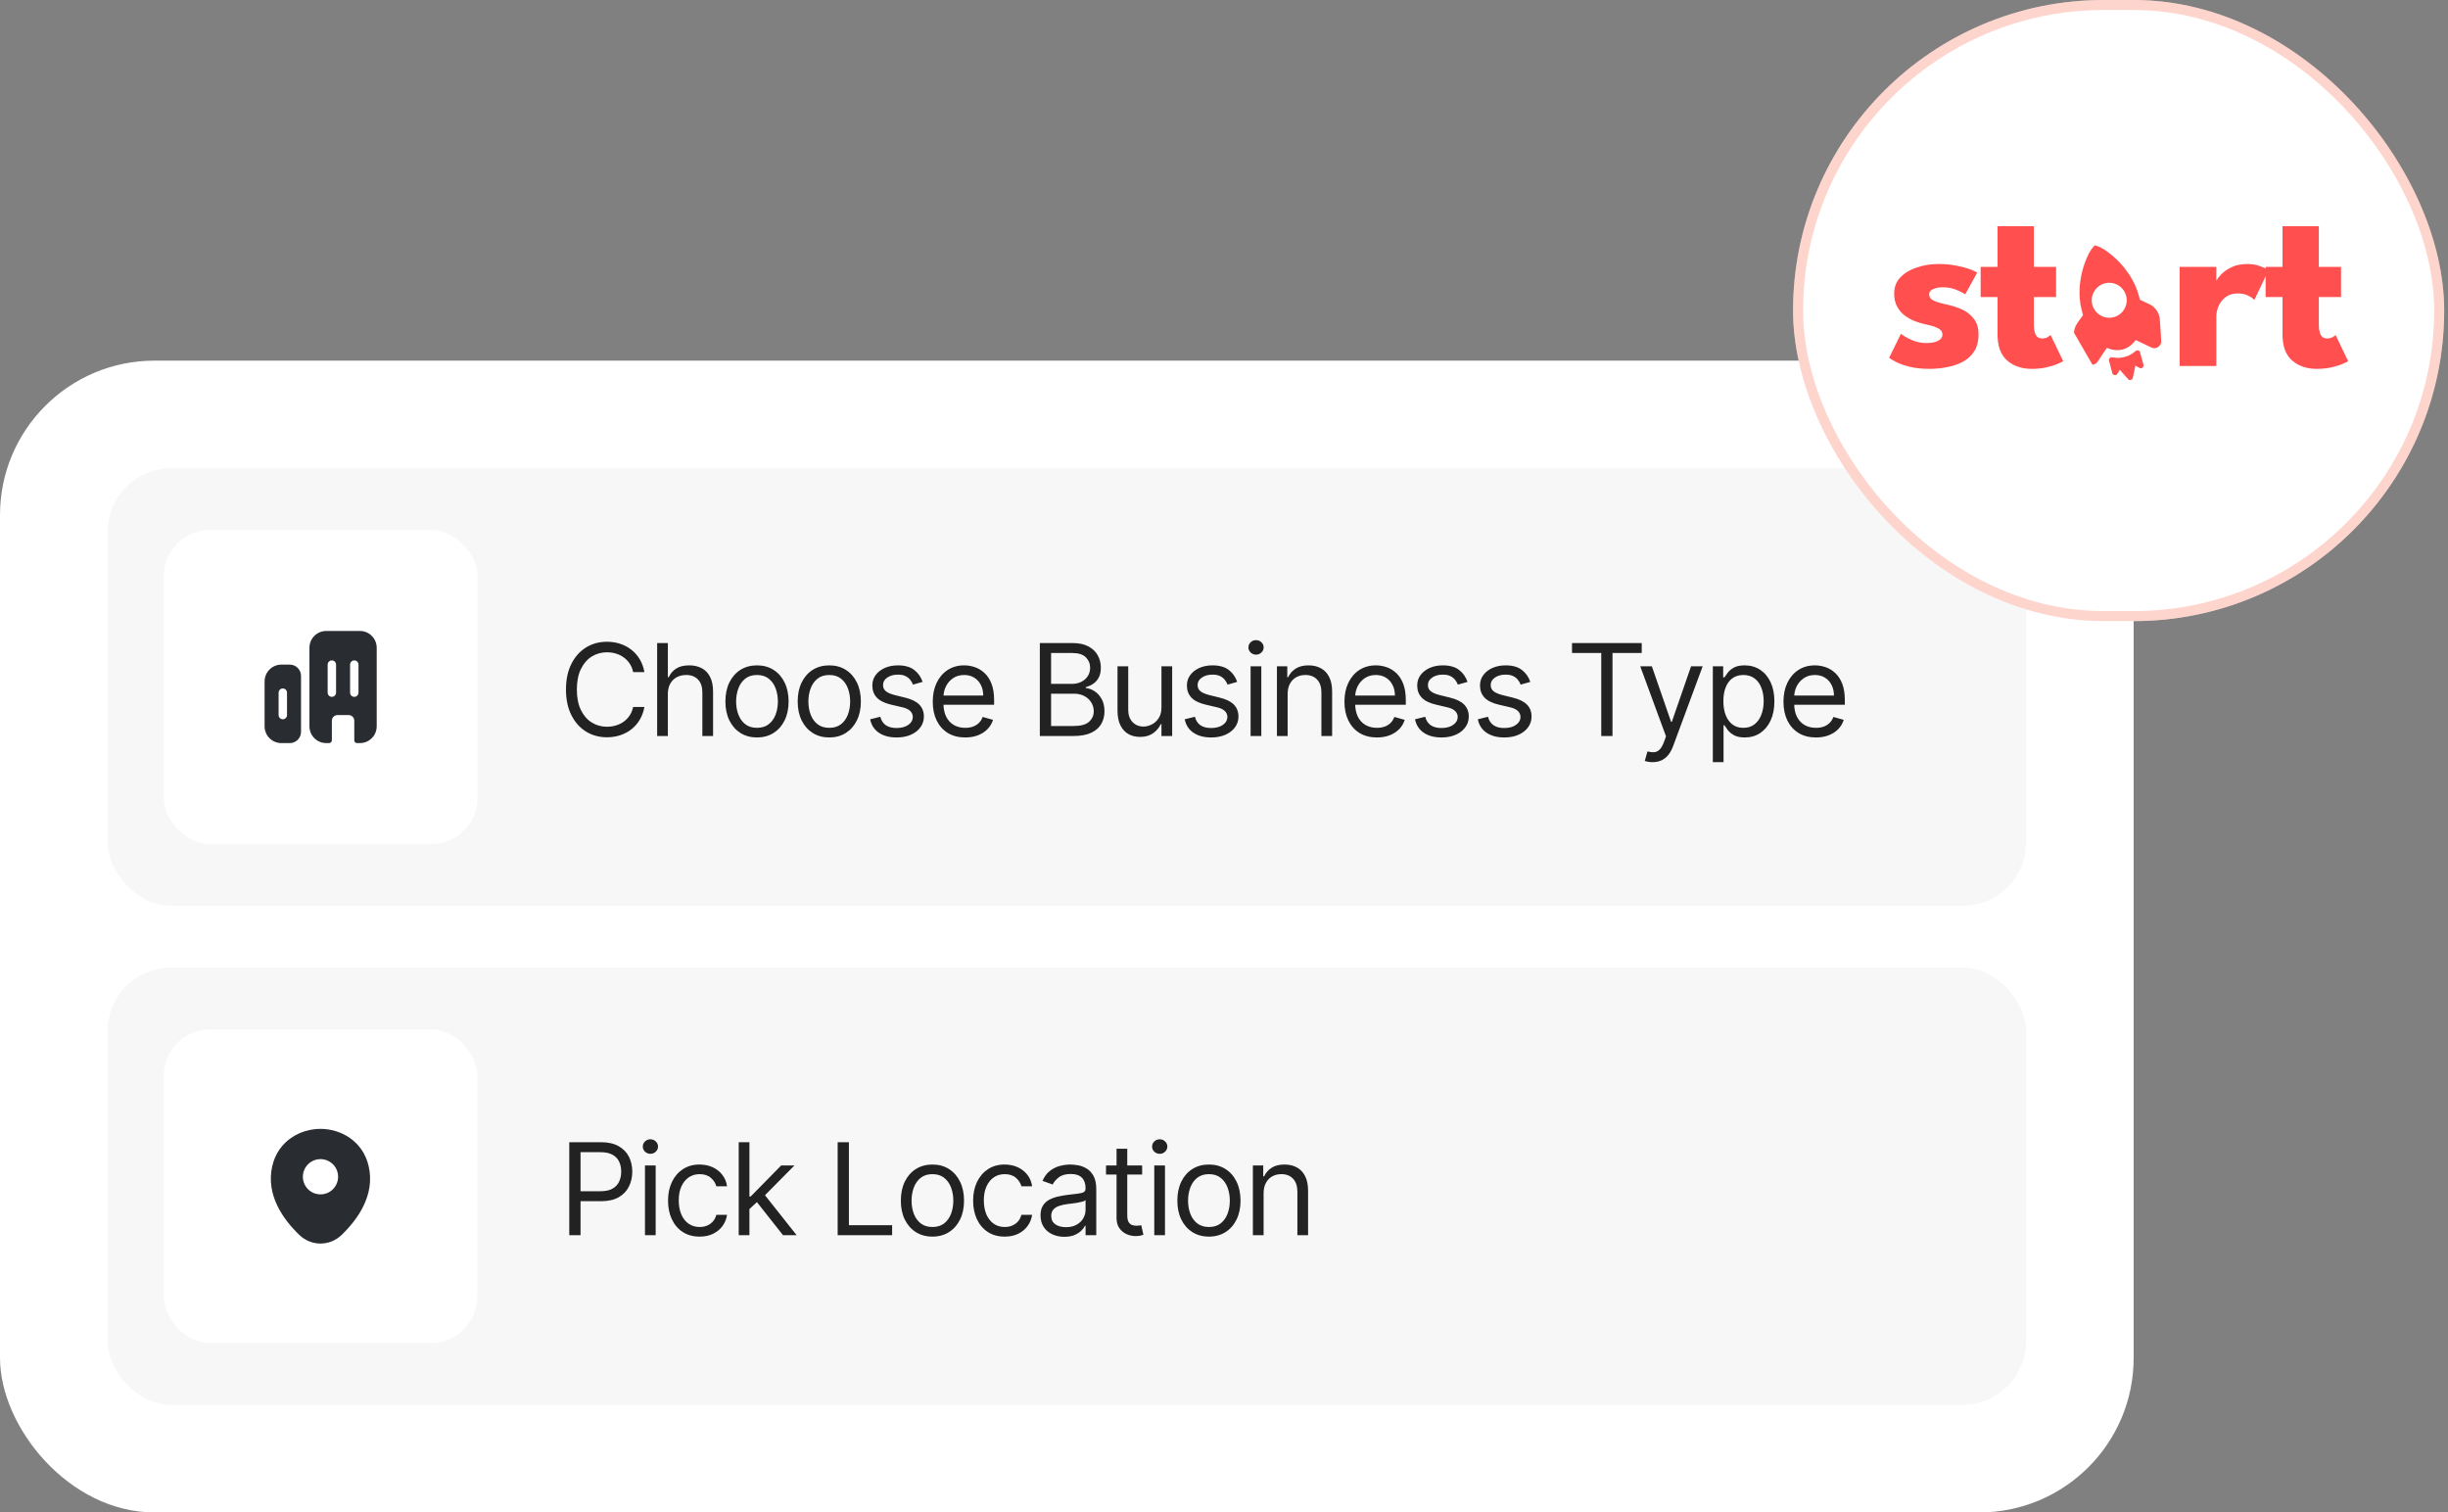 <svg width="225" height="139" viewBox="0 0 225 139" fill="none" xmlns="http://www.w3.org/2000/svg">
<rect x="0" y="0" width="225" height="139" fill="#808080" stroke="none"/>
<rect y="33.145" width="196.108" height="105.855" rx="14.195" fill="white"/>
<rect x="9.891" y="43.036" width="176.327" height="40.212" rx="5.825" fill="#F7F7F7"/>
<rect x="15.043" y="48.714" width="28.856" height="28.856" rx="4.259" fill="white"/>
<path d="M25.864 61.081C25.009 61.081 24.319 61.772 24.319 62.627V66.749C24.319 67.605 25.009 68.295 25.864 68.295H26.637C27.204 68.295 27.668 67.831 27.668 67.264V62.112C27.668 61.545 27.204 61.081 26.637 61.081H25.864ZM26.38 65.719C26.38 65.93 26.205 66.105 25.993 66.105C25.782 66.105 25.607 65.93 25.607 65.719V63.657C25.607 63.446 25.782 63.271 25.993 63.271C26.205 63.271 26.38 63.446 26.38 63.657V65.719Z" fill="#292D32"/>
<path d="M33.078 57.989H29.987C29.131 57.989 28.441 58.68 28.441 59.535V66.749C28.441 67.605 29.131 68.295 29.987 68.295H30.244C30.389 68.295 30.502 68.182 30.502 68.037V66.234C30.502 65.951 30.734 65.719 31.017 65.719H32.048C32.331 65.719 32.563 65.951 32.563 66.234V68.037C32.563 68.182 32.677 68.295 32.821 68.295H33.078C33.934 68.295 34.624 67.605 34.624 66.749V59.535C34.624 58.68 33.934 57.989 33.078 57.989ZM30.889 63.657C30.889 63.869 30.713 64.044 30.502 64.044C30.291 64.044 30.116 63.869 30.116 63.657V61.081C30.116 60.87 30.291 60.694 30.502 60.694C30.713 60.694 30.889 60.87 30.889 61.081V63.657ZM32.95 63.657C32.95 63.869 32.775 64.044 32.563 64.044C32.352 64.044 32.177 63.869 32.177 63.657V61.081C32.177 60.87 32.352 60.694 32.563 60.694C32.775 60.694 32.95 60.87 32.95 61.081V63.657Z" fill="#292D32"/>
<path d="M59.228 61.768H58.194C58.132 61.47 58.025 61.209 57.872 60.983C57.722 60.758 57.538 60.569 57.322 60.416C57.107 60.26 56.87 60.143 56.608 60.066C56.347 59.988 56.074 59.949 55.79 59.949C55.273 59.949 54.804 60.079 54.384 60.341C53.967 60.602 53.635 60.987 53.387 61.496C53.142 62.005 53.02 62.63 53.02 63.37C53.02 64.11 53.142 64.734 53.387 65.243C53.635 65.752 53.967 66.137 54.384 66.399C54.804 66.66 55.273 66.791 55.79 66.791C56.074 66.791 56.347 66.752 56.608 66.674C56.87 66.596 57.107 66.481 57.322 66.328C57.538 66.172 57.722 65.982 57.872 65.756C58.025 65.528 58.132 65.267 58.194 64.972H59.228C59.15 65.409 59.008 65.799 58.803 66.144C58.597 66.489 58.341 66.783 58.035 67.025C57.729 67.264 57.386 67.446 57.005 67.571C56.626 67.696 56.221 67.759 55.79 67.759C55.062 67.759 54.414 67.581 53.846 67.225C53.279 66.869 52.832 66.363 52.507 65.706C52.181 65.05 52.019 64.271 52.019 63.37C52.019 62.469 52.181 61.69 52.507 61.033C52.832 60.377 53.279 59.871 53.846 59.515C54.414 59.159 55.062 58.981 55.79 58.981C56.221 58.981 56.626 59.043 57.005 59.169C57.386 59.294 57.729 59.477 58.035 59.719C58.341 59.958 58.597 60.251 58.803 60.595C59.008 60.938 59.15 61.328 59.228 61.768ZM61.384 63.787V67.642H60.4V59.098H61.384V62.235H61.468C61.618 61.904 61.843 61.641 62.144 61.447C62.447 61.249 62.85 61.15 63.353 61.15C63.79 61.15 64.172 61.238 64.501 61.413C64.829 61.586 65.084 61.851 65.264 62.21C65.448 62.566 65.54 63.019 65.54 63.57V67.642H64.555V63.637C64.555 63.128 64.423 62.734 64.159 62.456C63.897 62.175 63.534 62.035 63.07 62.035C62.747 62.035 62.458 62.103 62.202 62.239C61.949 62.376 61.748 62.574 61.601 62.836C61.456 63.097 61.384 63.414 61.384 63.787ZM69.577 67.776C68.999 67.776 68.491 67.638 68.054 67.363C67.621 67.087 67.281 66.702 67.036 66.207C66.794 65.712 66.673 65.133 66.673 64.471C66.673 63.804 66.794 63.221 67.036 62.723C67.281 62.225 67.621 61.839 68.054 61.563C68.491 61.288 68.999 61.15 69.577 61.15C70.156 61.15 70.662 61.288 71.096 61.563C71.532 61.839 71.872 62.225 72.114 62.723C72.359 63.221 72.481 63.804 72.481 64.471C72.481 65.133 72.359 65.712 72.114 66.207C71.872 66.702 71.532 67.087 71.096 67.363C70.662 67.638 70.156 67.776 69.577 67.776ZM69.577 66.891C70.017 66.891 70.378 66.778 70.662 66.553C70.946 66.328 71.156 66.032 71.292 65.665C71.428 65.297 71.496 64.9 71.496 64.471C71.496 64.043 71.428 63.644 71.292 63.274C71.156 62.904 70.946 62.605 70.662 62.377C70.378 62.149 70.017 62.035 69.577 62.035C69.138 62.035 68.776 62.149 68.492 62.377C68.209 62.605 67.999 62.904 67.862 63.274C67.726 63.644 67.658 64.043 67.658 64.471C67.658 64.9 67.726 65.297 67.862 65.665C67.999 66.032 68.209 66.328 68.492 66.553C68.776 66.778 69.138 66.891 69.577 66.891ZM76.22 67.776C75.642 67.776 75.134 67.638 74.697 67.363C74.263 67.087 73.924 66.702 73.679 66.207C73.438 65.712 73.317 65.133 73.317 64.471C73.317 63.804 73.438 63.221 73.679 62.723C73.924 62.225 74.263 61.839 74.697 61.563C75.134 61.288 75.642 61.15 76.22 61.15C76.799 61.15 77.305 61.288 77.739 61.563C78.176 61.839 78.515 62.225 78.757 62.723C79.002 63.221 79.124 63.804 79.124 64.471C79.124 65.133 79.002 65.712 78.757 66.207C78.515 66.702 78.176 67.087 77.739 67.363C77.305 67.638 76.799 67.776 76.22 67.776ZM76.22 66.891C76.66 66.891 77.021 66.778 77.305 66.553C77.589 66.328 77.799 66.032 77.935 65.665C78.071 65.297 78.139 64.9 78.139 64.471C78.139 64.043 78.071 63.644 77.935 63.274C77.799 62.904 77.589 62.605 77.305 62.377C77.021 62.149 76.66 62.035 76.22 62.035C75.781 62.035 75.419 62.149 75.135 62.377C74.852 62.605 74.642 62.904 74.505 63.274C74.369 63.644 74.301 64.043 74.301 64.471C74.301 64.9 74.369 65.297 74.505 65.665C74.642 66.032 74.852 66.328 75.135 66.553C75.419 66.778 75.781 66.891 76.22 66.891ZM84.799 62.669L83.915 62.919C83.859 62.772 83.777 62.629 83.669 62.489C83.563 62.348 83.418 62.231 83.235 62.139C83.051 62.047 82.816 62.001 82.53 62.001C82.137 62.001 81.811 62.092 81.549 62.273C81.29 62.451 81.161 62.677 81.161 62.953C81.161 63.197 81.25 63.391 81.428 63.532C81.606 63.674 81.884 63.793 82.263 63.887L83.214 64.121C83.787 64.26 84.214 64.473 84.495 64.759C84.776 65.043 84.916 65.409 84.916 65.856C84.916 66.224 84.81 66.552 84.599 66.841C84.39 67.13 84.098 67.358 83.723 67.525C83.347 67.692 82.911 67.776 82.413 67.776C81.759 67.776 81.218 67.634 80.79 67.35C80.362 67.066 80.09 66.652 79.976 66.107L80.911 65.873C81 66.218 81.168 66.477 81.416 66.649C81.666 66.822 81.993 66.908 82.396 66.908C82.855 66.908 83.219 66.81 83.489 66.616C83.762 66.418 83.898 66.182 83.898 65.906C83.898 65.684 83.82 65.498 83.664 65.347C83.509 65.194 83.269 65.08 82.947 65.005L81.879 64.755C81.292 64.616 80.861 64.4 80.585 64.108C80.313 63.813 80.177 63.445 80.177 63.003C80.177 62.641 80.278 62.321 80.481 62.043C80.687 61.765 80.966 61.547 81.32 61.388C81.676 61.23 82.079 61.15 82.53 61.15C83.164 61.15 83.662 61.289 84.023 61.568C84.388 61.846 84.646 62.213 84.799 62.669ZM88.718 67.776C88.1 67.776 87.568 67.639 87.12 67.367C86.675 67.091 86.331 66.707 86.089 66.215C85.85 65.72 85.731 65.144 85.731 64.488C85.731 63.831 85.85 63.253 86.089 62.752C86.331 62.249 86.668 61.857 87.099 61.576C87.533 61.292 88.039 61.15 88.618 61.15C88.951 61.15 89.281 61.206 89.606 61.317C89.932 61.428 90.228 61.609 90.495 61.859C90.762 62.107 90.975 62.435 91.133 62.844C91.292 63.253 91.371 63.756 91.371 64.355V64.772H86.432V63.921H90.37C90.37 63.559 90.298 63.236 90.153 62.953C90.011 62.669 89.808 62.445 89.544 62.281C89.282 62.117 88.974 62.035 88.618 62.035C88.226 62.035 87.886 62.132 87.6 62.327C87.316 62.519 87.098 62.769 86.945 63.078C86.792 63.386 86.715 63.718 86.715 64.071V64.638C86.715 65.122 86.799 65.532 86.966 65.869C87.135 66.203 87.37 66.457 87.671 66.632C87.971 66.805 88.32 66.891 88.718 66.891C88.977 66.891 89.21 66.855 89.419 66.783C89.63 66.707 89.812 66.596 89.965 66.449C90.118 66.299 90.237 66.112 90.32 65.89L91.271 66.157C91.171 66.48 91.003 66.763 90.766 67.008C90.53 67.25 90.238 67.439 89.89 67.575C89.543 67.709 89.152 67.776 88.718 67.776ZM95.573 67.642V59.098H98.56C99.155 59.098 99.646 59.2 100.033 59.406C100.419 59.609 100.707 59.883 100.896 60.228C101.085 60.57 101.18 60.95 101.18 61.367C101.18 61.734 101.115 62.038 100.984 62.277C100.856 62.516 100.686 62.705 100.475 62.844C100.266 62.983 100.04 63.086 99.795 63.153V63.236C100.056 63.253 100.319 63.345 100.583 63.512C100.848 63.679 101.069 63.918 101.247 64.229C101.425 64.541 101.514 64.922 101.514 65.373C101.514 65.801 101.416 66.186 101.222 66.528C101.027 66.87 100.72 67.141 100.3 67.342C99.88 67.542 99.333 67.642 98.66 67.642H95.573ZM96.607 66.724H98.66C99.336 66.724 99.816 66.594 100.099 66.332C100.386 66.068 100.529 65.748 100.529 65.373C100.529 65.083 100.455 64.816 100.308 64.571C100.161 64.324 99.951 64.126 99.678 63.979C99.406 63.829 99.083 63.754 98.71 63.754H96.607V66.724ZM96.607 62.852H98.527C98.838 62.852 99.119 62.791 99.369 62.669C99.622 62.547 99.823 62.374 99.97 62.152C100.12 61.929 100.195 61.668 100.195 61.367C100.195 60.992 100.065 60.673 99.803 60.412C99.542 60.148 99.127 60.015 98.56 60.015H96.607V62.852ZM106.752 65.022V61.234H107.737V67.642H106.752V66.557H106.685C106.535 66.883 106.301 67.159 105.984 67.388C105.667 67.613 105.267 67.725 104.783 67.725C104.382 67.725 104.026 67.638 103.715 67.463C103.403 67.285 103.158 67.018 102.98 66.662C102.802 66.303 102.713 65.851 102.713 65.306V61.234H103.698V65.239C103.698 65.706 103.829 66.079 104.09 66.357C104.354 66.635 104.691 66.774 105.1 66.774C105.345 66.774 105.593 66.712 105.847 66.587C106.102 66.461 106.317 66.269 106.489 66.011C106.664 65.752 106.752 65.422 106.752 65.022ZM113.712 62.669L112.828 62.919C112.772 62.772 112.69 62.629 112.581 62.489C112.476 62.348 112.331 62.231 112.148 62.139C111.964 62.047 111.729 62.001 111.442 62.001C111.05 62.001 110.723 62.092 110.462 62.273C110.203 62.451 110.074 62.677 110.074 62.953C110.074 63.197 110.163 63.391 110.341 63.532C110.519 63.674 110.797 63.793 111.175 63.887L112.127 64.121C112.7 64.26 113.127 64.473 113.408 64.759C113.688 65.043 113.829 65.409 113.829 65.856C113.829 66.224 113.723 66.552 113.512 66.841C113.303 67.13 113.011 67.358 112.636 67.525C112.26 67.692 111.823 67.776 111.326 67.776C110.672 67.776 110.131 67.634 109.703 67.35C109.274 67.066 109.003 66.652 108.889 66.107L109.824 65.873C109.913 66.218 110.081 66.477 110.328 66.649C110.579 66.822 110.906 66.908 111.309 66.908C111.768 66.908 112.132 66.81 112.402 66.616C112.675 66.418 112.811 66.182 112.811 65.906C112.811 65.684 112.733 65.498 112.577 65.347C112.421 65.194 112.182 65.08 111.86 65.005L110.792 64.755C110.205 64.616 109.774 64.4 109.498 64.108C109.226 63.813 109.089 63.445 109.089 63.003C109.089 62.641 109.191 62.321 109.394 62.043C109.6 61.765 109.879 61.547 110.233 61.388C110.589 61.23 110.992 61.15 111.442 61.15C112.077 61.15 112.574 61.289 112.936 61.568C113.3 61.846 113.559 62.213 113.712 62.669ZM114.944 67.642V61.234H115.929V67.642H114.944ZM115.445 60.166C115.253 60.166 115.087 60.1 114.948 59.969C114.812 59.839 114.744 59.682 114.744 59.498C114.744 59.315 114.812 59.157 114.948 59.027C115.087 58.896 115.253 58.831 115.445 58.831C115.636 58.831 115.801 58.896 115.937 59.027C116.076 59.157 116.145 59.315 116.145 59.498C116.145 59.682 116.076 59.839 115.937 59.969C115.801 60.1 115.636 60.166 115.445 60.166ZM118.349 63.787V67.642H117.365V61.234H118.316V62.235H118.399C118.55 61.91 118.778 61.648 119.084 61.451C119.39 61.25 119.785 61.15 120.269 61.15C120.702 61.15 121.082 61.239 121.408 61.417C121.733 61.593 121.986 61.859 122.167 62.218C122.348 62.574 122.438 63.025 122.438 63.57V67.642H121.453V63.637C121.453 63.133 121.323 62.741 121.061 62.46C120.8 62.177 120.441 62.035 119.985 62.035C119.671 62.035 119.39 62.103 119.142 62.239C118.897 62.376 118.704 62.574 118.562 62.836C118.42 63.097 118.349 63.414 118.349 63.787ZM126.557 67.776C125.94 67.776 125.407 67.639 124.959 67.367C124.514 67.091 124.171 66.707 123.929 66.215C123.689 65.72 123.57 65.144 123.57 64.488C123.57 63.831 123.689 63.253 123.929 62.752C124.171 62.249 124.507 61.857 124.938 61.576C125.372 61.292 125.878 61.15 126.457 61.15C126.791 61.15 127.12 61.206 127.446 61.317C127.771 61.428 128.067 61.609 128.334 61.859C128.601 62.107 128.814 62.435 128.973 62.844C129.131 63.253 129.21 63.756 129.21 64.355V64.772H124.271V63.921H128.209C128.209 63.559 128.137 63.236 127.992 62.953C127.85 62.669 127.647 62.445 127.383 62.281C127.122 62.117 126.813 62.035 126.457 62.035C126.065 62.035 125.725 62.132 125.439 62.327C125.155 62.519 124.937 62.769 124.784 63.078C124.631 63.386 124.554 63.718 124.554 64.071V64.638C124.554 65.122 124.638 65.532 124.805 65.869C124.974 66.203 125.209 66.457 125.51 66.632C125.81 66.805 126.159 66.891 126.557 66.891C126.816 66.891 127.049 66.855 127.258 66.783C127.469 66.707 127.651 66.596 127.804 66.449C127.957 66.299 128.076 66.112 128.159 65.89L129.11 66.157C129.01 66.48 128.842 66.763 128.606 67.008C128.369 67.25 128.077 67.439 127.729 67.575C127.382 67.709 126.991 67.776 126.557 67.776ZM134.88 62.669L133.996 62.919C133.94 62.772 133.858 62.629 133.75 62.489C133.644 62.348 133.499 62.231 133.316 62.139C133.132 62.047 132.897 62.001 132.611 62.001C132.219 62.001 131.892 62.092 131.63 62.273C131.372 62.451 131.242 62.677 131.242 62.953C131.242 63.197 131.331 63.391 131.509 63.532C131.687 63.674 131.965 63.793 132.344 63.887L133.295 64.121C133.868 64.26 134.295 64.473 134.576 64.759C134.857 65.043 134.997 65.409 134.997 65.856C134.997 66.224 134.892 66.552 134.68 66.841C134.472 67.13 134.179 67.358 133.804 67.525C133.429 67.692 132.992 67.776 132.494 67.776C131.84 67.776 131.299 67.634 130.871 67.35C130.443 67.066 130.171 66.652 130.057 66.107L130.992 65.873C131.081 66.218 131.249 66.477 131.497 66.649C131.747 66.822 132.074 66.908 132.477 66.908C132.936 66.908 133.301 66.81 133.57 66.616C133.843 66.418 133.979 66.182 133.979 65.906C133.979 65.684 133.901 65.498 133.746 65.347C133.59 65.194 133.351 65.08 133.028 65.005L131.96 64.755C131.373 64.616 130.942 64.4 130.667 64.108C130.394 63.813 130.258 63.445 130.258 63.003C130.258 62.641 130.359 62.321 130.562 62.043C130.768 61.765 131.048 61.547 131.401 61.388C131.757 61.23 132.16 61.15 132.611 61.15C133.245 61.15 133.743 61.289 134.104 61.568C134.469 61.846 134.727 62.213 134.88 62.669ZM140.652 62.669L139.767 62.919C139.711 62.772 139.629 62.629 139.521 62.489C139.415 62.348 139.271 62.231 139.087 62.139C138.903 62.047 138.668 62.001 138.382 62.001C137.99 62.001 137.663 62.092 137.401 62.273C137.143 62.451 137.013 62.677 137.013 62.953C137.013 63.197 137.102 63.391 137.28 63.532C137.458 63.674 137.737 63.793 138.115 63.887L139.066 64.121C139.639 64.26 140.066 64.473 140.347 64.759C140.628 65.043 140.768 65.409 140.768 65.856C140.768 66.224 140.663 66.552 140.451 66.841C140.243 67.13 139.951 67.358 139.575 67.525C139.2 67.692 138.763 67.776 138.265 67.776C137.611 67.776 137.07 67.634 136.642 67.35C136.214 67.066 135.943 66.652 135.829 66.107L136.763 65.873C136.852 66.218 137.02 66.477 137.268 66.649C137.518 66.822 137.845 66.908 138.248 66.908C138.707 66.908 139.072 66.81 139.341 66.616C139.614 66.418 139.75 66.182 139.75 65.906C139.75 65.684 139.672 65.498 139.517 65.347C139.361 65.194 139.122 65.08 138.799 65.005L137.731 64.755C137.144 64.616 136.713 64.4 136.438 64.108C136.165 63.813 136.029 63.445 136.029 63.003C136.029 62.641 136.13 62.321 136.333 62.043C136.539 61.765 136.819 61.547 137.172 61.388C137.528 61.23 137.931 61.15 138.382 61.15C139.016 61.15 139.514 61.289 139.875 61.568C140.24 61.846 140.499 62.213 140.652 62.669ZM144.487 60.015V59.098H150.895V60.015H148.208V67.642H147.174V60.015H144.487ZM151.891 70.045C151.724 70.045 151.576 70.031 151.445 70.004C151.314 69.978 151.224 69.953 151.174 69.928L151.424 69.061C151.663 69.122 151.875 69.144 152.058 69.127C152.242 69.111 152.404 69.029 152.546 68.881C152.691 68.737 152.823 68.501 152.943 68.176L153.126 67.675L150.756 61.234H151.824L153.593 66.34H153.66L155.429 61.234H156.497L153.777 68.577C153.655 68.908 153.503 69.182 153.322 69.399C153.141 69.618 152.931 69.781 152.692 69.887C152.456 69.992 152.189 70.045 151.891 70.045ZM157.43 70.045V61.234H158.381V62.252H158.498C158.57 62.14 158.67 61.999 158.798 61.826C158.929 61.651 159.115 61.495 159.357 61.359C159.602 61.22 159.933 61.15 160.35 61.15C160.89 61.15 161.365 61.285 161.777 61.555C162.189 61.825 162.51 62.207 162.741 62.702C162.972 63.197 163.087 63.782 163.087 64.455C163.087 65.133 162.972 65.722 162.741 66.219C162.51 66.715 162.19 67.098 161.781 67.371C161.372 67.641 160.901 67.776 160.367 67.776C159.955 67.776 159.626 67.707 159.378 67.571C159.131 67.432 158.94 67.275 158.807 67.1C158.673 66.922 158.57 66.774 158.498 66.657H158.414V70.045H157.43ZM158.398 64.438C158.398 64.922 158.469 65.349 158.61 65.719C158.752 66.086 158.96 66.374 159.232 66.582C159.505 66.788 159.838 66.891 160.233 66.891C160.645 66.891 160.989 66.783 161.264 66.566C161.542 66.346 161.751 66.051 161.89 65.681C162.032 65.308 162.103 64.894 162.103 64.438C162.103 63.987 162.033 63.581 161.894 63.22C161.758 62.855 161.55 62.567 161.272 62.356C160.997 62.142 160.651 62.035 160.233 62.035C159.833 62.035 159.496 62.136 159.224 62.339C158.951 62.54 158.745 62.821 158.606 63.182C158.467 63.541 158.398 63.959 158.398 64.438ZM166.909 67.776C166.291 67.776 165.759 67.639 165.311 67.367C164.866 67.091 164.522 66.707 164.28 66.215C164.041 65.72 163.922 65.144 163.922 64.488C163.922 63.831 164.041 63.253 164.28 62.752C164.522 62.249 164.859 61.857 165.29 61.576C165.724 61.292 166.23 61.15 166.809 61.15C167.142 61.15 167.472 61.206 167.797 61.317C168.123 61.428 168.419 61.609 168.686 61.859C168.953 62.107 169.166 62.435 169.324 62.844C169.483 63.253 169.562 63.756 169.562 64.355V64.772H164.622V63.921H168.561C168.561 63.559 168.489 63.236 168.344 62.953C168.202 62.669 167.999 62.445 167.735 62.281C167.473 62.117 167.165 62.035 166.809 62.035C166.416 62.035 166.077 62.132 165.791 62.327C165.507 62.519 165.289 62.769 165.136 63.078C164.983 63.386 164.906 63.718 164.906 64.071V64.638C164.906 65.122 164.99 65.532 165.157 65.869C165.326 66.203 165.561 66.457 165.862 66.632C166.162 66.805 166.511 66.891 166.909 66.891C167.167 66.891 167.401 66.855 167.61 66.783C167.821 66.707 168.003 66.596 168.156 66.449C168.309 66.299 168.427 66.112 168.511 65.89L169.462 66.157C169.362 66.48 169.194 66.763 168.957 67.008C168.721 67.25 168.429 67.439 168.081 67.575C167.733 67.709 167.343 67.776 166.909 67.776Z" fill="#222222"/>
<rect x="9.891" y="88.926" width="176.327" height="40.183" rx="5.825" fill="#F7F7F7"/>
<rect x="15.043" y="94.605" width="28.827" height="28.827" rx="4.259" fill="white"/>
<g clip-path="url(#clip0_76_8912)">
<path d="M33.888 107.193C33.348 104.818 31.276 103.749 29.457 103.749C29.457 103.749 29.457 103.749 29.452 103.749C27.637 103.749 25.56 104.813 25.02 107.188C24.419 109.84 26.043 112.087 27.514 113.5C28.058 114.024 28.758 114.287 29.457 114.287C30.156 114.287 30.855 114.024 31.395 113.5C32.865 112.087 34.489 109.845 33.888 107.193ZM29.457 109.768C28.562 109.768 27.837 109.043 27.837 108.149C27.837 107.254 28.562 106.53 29.457 106.53C30.351 106.53 31.076 107.254 31.076 108.149C31.076 109.043 30.351 109.768 29.457 109.768Z" fill="#292D32"/>
</g>
<path d="M52.323 113.518V104.973H55.21C55.88 104.973 56.428 105.094 56.854 105.336C57.282 105.575 57.599 105.899 57.805 106.308C58.011 106.717 58.114 107.173 58.114 107.677C58.114 108.18 58.011 108.638 57.805 109.049C57.602 109.461 57.288 109.789 56.862 110.034C56.437 110.276 55.892 110.397 55.227 110.397H53.157V109.479H55.193C55.652 109.479 56.021 109.4 56.299 109.241C56.577 109.083 56.779 108.868 56.904 108.599C57.032 108.326 57.096 108.019 57.096 107.677C57.096 107.334 57.032 107.029 56.904 106.759C56.779 106.489 56.576 106.278 56.295 106.125C56.014 105.969 55.641 105.891 55.177 105.891H53.358V113.518H52.323ZM59.28 113.518V107.109H60.264V113.518H59.28ZM59.781 106.041C59.589 106.041 59.423 105.976 59.284 105.845C59.148 105.714 59.08 105.557 59.08 105.374C59.08 105.19 59.148 105.033 59.284 104.902C59.423 104.771 59.589 104.706 59.781 104.706C59.972 104.706 60.137 104.771 60.273 104.902C60.412 105.033 60.481 105.19 60.481 105.374C60.481 105.557 60.412 105.714 60.273 105.845C60.137 105.976 59.972 106.041 59.781 106.041ZM64.304 113.651C63.703 113.651 63.186 113.509 62.752 113.226C62.318 112.942 61.984 112.551 61.751 112.053C61.517 111.555 61.4 110.986 61.4 110.347C61.4 109.696 61.52 109.122 61.759 108.624C62.001 108.123 62.338 107.732 62.769 107.451C63.203 107.168 63.709 107.026 64.287 107.026C64.738 107.026 65.144 107.109 65.506 107.276C65.867 107.443 66.164 107.677 66.394 107.977C66.625 108.277 66.769 108.628 66.824 109.028H65.84C65.764 108.736 65.598 108.478 65.339 108.252C65.083 108.024 64.738 107.91 64.304 107.91C63.92 107.91 63.584 108.01 63.295 108.211C63.008 108.408 62.784 108.688 62.623 109.049C62.464 109.408 62.385 109.829 62.385 110.313C62.385 110.808 62.463 111.24 62.619 111.607C62.777 111.974 63 112.259 63.286 112.462C63.575 112.665 63.915 112.767 64.304 112.767C64.56 112.767 64.792 112.722 65.001 112.633C65.21 112.544 65.386 112.416 65.531 112.249C65.675 112.082 65.778 111.882 65.84 111.648H66.824C66.769 112.027 66.631 112.367 66.411 112.671C66.194 112.971 65.906 113.21 65.547 113.388C65.192 113.563 64.777 113.651 64.304 113.651ZM68.814 111.181L68.798 109.963H68.998L71.802 107.109H73.02L70.032 110.13H69.949L68.814 111.181ZM67.896 113.518V104.973H68.881V113.518H67.896ZM71.968 113.518L69.465 110.347L70.166 109.663L73.22 113.518H71.968ZM76.991 113.518V104.973H78.025V112.6H81.997V113.518H76.991ZM85.702 113.651C85.124 113.651 84.616 113.513 84.179 113.238C83.745 112.963 83.406 112.577 83.161 112.082C82.919 111.587 82.798 111.009 82.798 110.347C82.798 109.679 82.919 109.097 83.161 108.599C83.406 108.101 83.745 107.714 84.179 107.439C84.616 107.163 85.124 107.026 85.702 107.026C86.281 107.026 86.787 107.163 87.221 107.439C87.657 107.714 87.997 108.101 88.239 108.599C88.483 109.097 88.606 109.679 88.606 110.347C88.606 111.009 88.483 111.587 88.239 112.082C87.997 112.577 87.657 112.963 87.221 113.238C86.787 113.513 86.281 113.651 85.702 113.651ZM85.702 112.767C86.141 112.767 86.503 112.654 86.787 112.429C87.07 112.203 87.281 111.907 87.417 111.54C87.553 111.173 87.621 110.775 87.621 110.347C87.621 109.918 87.553 109.519 87.417 109.149C87.281 108.779 87.07 108.48 86.787 108.252C86.503 108.024 86.141 107.91 85.702 107.91C85.263 107.91 84.901 108.024 84.617 108.252C84.334 108.48 84.124 108.779 83.987 109.149C83.851 109.519 83.783 109.918 83.783 110.347C83.783 110.775 83.851 111.173 83.987 111.54C84.124 111.907 84.334 112.203 84.617 112.429C84.901 112.654 85.263 112.767 85.702 112.767ZM92.345 113.651C91.744 113.651 91.227 113.509 90.793 113.226C90.359 112.942 90.025 112.551 89.792 112.053C89.558 111.555 89.441 110.986 89.441 110.347C89.441 109.696 89.561 109.122 89.8 108.624C90.042 108.123 90.379 107.732 90.81 107.451C91.244 107.168 91.75 107.026 92.328 107.026C92.779 107.026 93.185 107.109 93.547 107.276C93.908 107.443 94.204 107.677 94.435 107.977C94.666 108.277 94.809 108.628 94.865 109.028H93.88C93.805 108.736 93.638 108.478 93.38 108.252C93.124 108.024 92.779 107.91 92.345 107.91C91.961 107.91 91.625 108.01 91.335 108.211C91.049 108.408 90.825 108.688 90.664 109.049C90.505 109.408 90.426 109.829 90.426 110.313C90.426 110.808 90.504 111.24 90.659 111.607C90.818 111.974 91.041 112.259 91.327 112.462C91.616 112.665 91.956 112.767 92.345 112.767C92.601 112.767 92.833 112.722 93.042 112.633C93.25 112.544 93.427 112.416 93.572 112.249C93.716 112.082 93.819 111.882 93.88 111.648H94.865C94.809 112.027 94.672 112.367 94.452 112.671C94.235 112.971 93.947 113.21 93.588 113.388C93.232 113.563 92.818 113.651 92.345 113.651ZM97.823 113.668C97.417 113.668 97.049 113.591 96.718 113.438C96.386 113.283 96.124 113.059 95.929 112.767C95.734 112.472 95.637 112.116 95.637 111.699C95.637 111.331 95.709 111.034 95.854 110.806C95.999 110.575 96.192 110.394 96.434 110.263C96.676 110.133 96.943 110.035 97.235 109.971C97.53 109.905 97.826 109.852 98.124 109.813C98.513 109.763 98.829 109.725 99.071 109.7C99.315 109.672 99.493 109.626 99.605 109.562C99.719 109.498 99.776 109.387 99.776 109.229V109.195C99.776 108.784 99.663 108.464 99.438 108.236C99.215 108.008 98.877 107.894 98.424 107.894C97.954 107.894 97.585 107.996 97.318 108.202C97.051 108.408 96.864 108.628 96.755 108.861L95.82 108.528C95.987 108.138 96.21 107.835 96.488 107.618C96.769 107.398 97.075 107.245 97.406 107.159C97.74 107.07 98.068 107.026 98.391 107.026C98.596 107.026 98.833 107.051 99.1 107.101C99.37 107.148 99.63 107.247 99.88 107.397C100.133 107.547 100.343 107.774 100.51 108.077C100.677 108.38 100.76 108.786 100.76 109.295V113.518H99.776V112.65H99.726C99.659 112.789 99.548 112.938 99.392 113.096C99.236 113.255 99.029 113.39 98.77 113.501C98.511 113.612 98.196 113.668 97.823 113.668ZM97.973 112.783C98.363 112.783 98.691 112.707 98.958 112.554C99.228 112.401 99.431 112.203 99.567 111.961C99.706 111.719 99.776 111.465 99.776 111.198V110.297C99.734 110.347 99.642 110.393 99.5 110.434C99.361 110.473 99.2 110.508 99.016 110.539C98.835 110.566 98.659 110.592 98.487 110.614C98.317 110.633 98.179 110.65 98.073 110.664C97.817 110.697 97.578 110.751 97.356 110.827C97.136 110.899 96.958 111.009 96.822 111.156C96.688 111.301 96.621 111.498 96.621 111.749C96.621 112.091 96.748 112.349 97.001 112.525C97.257 112.697 97.581 112.783 97.973 112.783ZM104.977 107.109V107.944H101.656V107.109H104.977ZM102.624 105.574H103.609V111.682C103.609 111.96 103.649 112.169 103.73 112.308C103.813 112.444 103.919 112.536 104.047 112.583C104.178 112.628 104.315 112.65 104.46 112.65C104.568 112.65 104.657 112.644 104.727 112.633C104.796 112.619 104.852 112.608 104.894 112.6L105.094 113.484C105.027 113.509 104.934 113.534 104.815 113.559C104.695 113.587 104.543 113.601 104.36 113.601C104.082 113.601 103.809 113.541 103.542 113.422C103.278 113.302 103.058 113.12 102.883 112.875C102.71 112.63 102.624 112.322 102.624 111.949V105.574ZM106.091 113.518V107.109H107.076V113.518H106.091ZM106.592 106.041C106.4 106.041 106.234 105.976 106.095 105.845C105.959 105.714 105.891 105.557 105.891 105.374C105.891 105.19 105.959 105.033 106.095 104.902C106.234 104.771 106.4 104.706 106.592 104.706C106.784 104.706 106.948 104.771 107.084 104.902C107.223 105.033 107.293 105.19 107.293 105.374C107.293 105.557 107.223 105.714 107.084 105.845C106.948 105.976 106.784 106.041 106.592 106.041ZM111.116 113.651C110.537 113.651 110.029 113.513 109.593 113.238C109.159 112.963 108.819 112.577 108.575 112.082C108.333 111.587 108.212 111.009 108.212 110.347C108.212 109.679 108.333 109.097 108.575 108.599C108.819 108.101 109.159 107.714 109.593 107.439C110.029 107.163 110.537 107.026 111.116 107.026C111.694 107.026 112.2 107.163 112.634 107.439C113.071 107.714 113.41 108.101 113.652 108.599C113.897 109.097 114.019 109.679 114.019 110.347C114.019 111.009 113.897 111.587 113.652 112.082C113.41 112.577 113.071 112.963 112.634 113.238C112.2 113.513 111.694 113.651 111.116 113.651ZM111.116 112.767C111.555 112.767 111.917 112.654 112.2 112.429C112.484 112.203 112.694 111.907 112.83 111.54C112.967 111.173 113.035 110.775 113.035 110.347C113.035 109.918 112.967 109.519 112.83 109.149C112.694 108.779 112.484 108.48 112.2 108.252C111.917 108.024 111.555 107.91 111.116 107.91C110.676 107.91 110.314 108.024 110.031 108.252C109.747 108.48 109.537 108.779 109.401 109.149C109.264 109.519 109.196 109.918 109.196 110.347C109.196 110.775 109.264 111.173 109.401 111.54C109.537 111.907 109.747 112.203 110.031 112.429C110.314 112.654 110.676 112.767 111.116 112.767ZM116.14 109.663V113.518H115.155V107.109H116.106V108.11H116.19C116.34 107.785 116.568 107.524 116.874 107.326C117.18 107.126 117.575 107.026 118.059 107.026C118.493 107.026 118.873 107.115 119.198 107.293C119.523 107.468 119.776 107.735 119.957 108.094C120.138 108.45 120.228 108.9 120.228 109.446V113.518H119.244V109.512C119.244 109.009 119.113 108.617 118.852 108.336C118.59 108.052 118.231 107.91 117.775 107.91C117.461 107.91 117.18 107.978 116.932 108.115C116.688 108.251 116.494 108.45 116.353 108.711C116.211 108.973 116.14 109.29 116.14 109.663Z" fill="#222222"/>
<rect x="164.804" width="59.845" height="57.083" rx="28.542" fill="white"/>
<rect x="165.265" y="0.46" width="58.925" height="56.162" rx="28.081" stroke="#FE8B75" stroke-opacity="0.36" stroke-width="0.921"/>
<path d="M208.237 24.529H209.79V20.792H213.128V24.529H215.169V27.302H213.128V29.841C213.128 30.218 213.184 30.525 213.294 30.762C213.405 30.991 213.609 31.106 213.904 31.106C214.104 31.106 214.274 31.061 214.415 30.973C214.555 30.884 214.64 30.825 214.67 30.795L215.823 33.191C215.771 33.235 215.609 33.316 215.335 33.434C215.069 33.553 214.729 33.66 214.315 33.756C213.901 33.852 213.439 33.9 212.928 33.9C212.019 33.9 211.269 33.645 210.677 33.135C210.086 32.618 209.79 31.823 209.79 30.751V27.302H208.237V24.529Z" fill="#FF4F4F"/>
<path d="M203.707 33.634H200.336V24.529H203.707V25.937H203.652C203.711 25.767 203.855 25.553 204.084 25.294C204.314 25.028 204.635 24.791 205.049 24.584C205.463 24.37 205.97 24.263 206.569 24.263C206.99 24.263 207.378 24.329 207.733 24.462C208.088 24.588 208.347 24.71 208.509 24.828L207.201 27.567C207.097 27.442 206.912 27.312 206.646 27.179C206.387 27.039 206.062 26.969 205.67 26.969C205.219 26.969 204.846 27.083 204.55 27.312C204.262 27.542 204.047 27.819 203.907 28.144C203.774 28.47 203.707 28.776 203.707 29.065V33.634Z" fill="#FF4F4F"/>
<path d="M182.045 24.529H183.598V20.792H186.936V24.529H188.977V27.302H186.936V29.841C186.936 30.218 186.991 30.525 187.102 30.762C187.213 30.991 187.417 31.106 187.712 31.106C187.912 31.106 188.082 31.061 188.222 30.973C188.363 30.884 188.448 30.825 188.477 30.795L189.631 33.191C189.579 33.235 189.416 33.316 189.143 33.434C188.877 33.553 188.537 33.66 188.123 33.756C187.709 33.852 187.246 33.9 186.736 33.9C185.827 33.9 185.077 33.645 184.485 33.135C183.894 32.618 183.598 31.823 183.598 30.751V27.302H182.045V24.529Z" fill="#FF4F4F"/>
<path d="M178.189 24.263C178.788 24.263 179.335 24.314 179.83 24.418C180.325 24.514 180.74 24.625 181.072 24.751C181.412 24.876 181.63 24.98 181.727 25.061L180.629 27.046C180.488 26.943 180.226 26.81 179.841 26.647C179.464 26.484 179.043 26.403 178.577 26.403C178.222 26.403 177.923 26.459 177.679 26.569C177.435 26.673 177.313 26.839 177.313 27.069C177.313 27.298 177.446 27.483 177.712 27.623C177.986 27.756 178.377 27.874 178.887 27.978C179.331 28.067 179.782 28.207 180.24 28.399C180.699 28.591 181.08 28.876 181.383 29.253C181.693 29.623 181.849 30.118 181.849 30.739C181.849 31.375 181.712 31.9 181.438 32.314C181.165 32.728 180.802 33.05 180.351 33.279C179.9 33.508 179.412 33.667 178.887 33.756C178.363 33.852 177.852 33.9 177.357 33.9C176.662 33.9 176.056 33.837 175.538 33.711C175.028 33.586 174.614 33.441 174.296 33.279C173.978 33.116 173.757 32.987 173.631 32.891L174.718 30.673C174.91 30.835 175.224 31.02 175.66 31.227C176.097 31.427 176.559 31.527 177.047 31.527C177.52 31.527 177.886 31.456 178.144 31.316C178.403 31.175 178.533 30.991 178.533 30.761C178.533 30.577 178.47 30.429 178.344 30.318C178.218 30.207 178.041 30.111 177.812 30.029C177.583 29.948 177.305 29.874 176.98 29.808C176.684 29.748 176.37 29.656 176.037 29.53C175.705 29.405 175.39 29.235 175.095 29.02C174.799 28.799 174.559 28.521 174.374 28.189C174.189 27.856 174.097 27.453 174.097 26.98C174.097 26.373 174.293 25.871 174.684 25.471C175.076 25.072 175.583 24.773 176.204 24.573C176.825 24.366 177.486 24.263 178.189 24.263Z" fill="#FF4F4F"/>
<g clip-path="url(#clip1_76_8912)">
<path d="M192.433 22.654C192.115 23.01 191.888 23.431 191.618 24.167C191.241 25.195 191.07 26.396 191.153 27.432C191.189 27.865 191.225 28.079 191.35 28.561L191.455 28.963L191.373 29.076C191.329 29.138 191.211 29.303 191.111 29.441C190.793 29.884 190.708 30.054 190.651 30.366C190.586 30.712 190.631 31.088 190.772 31.384C190.81 31.466 191.131 32.085 191.5 32.785C191.784 33.327 191.794 33.341 191.946 33.429C192.103 33.519 192.269 33.541 192.441 33.495C192.629 33.445 192.727 33.356 192.908 33.076C192.954 33.004 193.03 32.888 193.077 32.819C193.124 32.749 193.236 32.579 193.328 32.441C193.469 32.226 193.593 32.043 193.64 31.981C193.651 31.968 193.664 31.97 193.728 31.998C194.084 32.154 194.487 32.213 194.861 32.165C195.146 32.127 195.432 32.019 195.681 31.855C195.879 31.725 196.115 31.498 196.246 31.311C196.272 31.275 196.297 31.249 196.304 31.252C196.311 31.254 196.614 31.398 196.976 31.572C197.815 31.974 197.796 31.966 197.873 31.983C197.964 32.005 198.025 32.006 198.124 31.987C198.355 31.942 198.547 31.774 198.618 31.554C198.653 31.445 198.653 31.413 198.593 30.496C198.507 29.183 198.507 29.188 198.444 28.987C198.342 28.668 198.177 28.417 197.924 28.194C197.756 28.047 197.637 27.984 196.919 27.66C196.798 27.606 196.695 27.558 196.69 27.554C196.686 27.55 196.645 27.404 196.599 27.23C196.49 26.822 196.397 26.559 196.235 26.2C195.78 25.199 195.025 24.222 194.125 23.471C193.608 23.04 193.231 22.797 192.83 22.639C192.753 22.608 192.545 22.54 192.536 22.543C192.534 22.543 192.488 22.594 192.433 22.654Z" fill="#FF4F4F"/>
<path d="M193.967 32.863C193.9 32.906 193.855 32.971 193.837 33.048L193.826 33.093L193.995 33.722L194.163 34.35L194.198 34.39C194.285 34.489 194.458 34.508 194.56 34.431C194.577 34.416 194.64 34.322 194.712 34.197L194.834 33.988L195.237 34.44C195.602 34.85 195.643 34.893 195.686 34.91C195.803 34.955 195.947 34.906 196.011 34.797C196.023 34.776 196.079 34.521 196.149 34.182L196.267 33.602L196.477 33.723C196.706 33.853 196.736 33.863 196.825 33.838C196.925 33.81 196.996 33.737 197.015 33.642L197.027 33.584L196.858 32.955C196.67 32.252 196.682 32.285 196.592 32.234C196.527 32.197 196.464 32.19 196.385 32.212C196.323 32.228 196.309 32.237 196.221 32.314C196.056 32.456 195.884 32.567 195.669 32.668C195.496 32.749 195.156 32.845 194.956 32.869C194.698 32.9 194.482 32.895 194.238 32.85C194.093 32.824 194.021 32.828 193.967 32.863Z" fill="#FF4F4F"/>
<circle cx="193.863" cy="27.597" r="1.607" fill="white"/>
</g>
<defs>
<clipPath id="clip0_76_8912">
<rect width="12.337" height="12.337" fill="white" transform="translate(23.288 102.849)"/>
</clipPath>
<clipPath id="clip1_76_8912">
<rect width="8.058" height="12.814" fill="white" transform="translate(187.514 25.193) rotate(-30)"/>
</clipPath>
</defs>
</svg>
